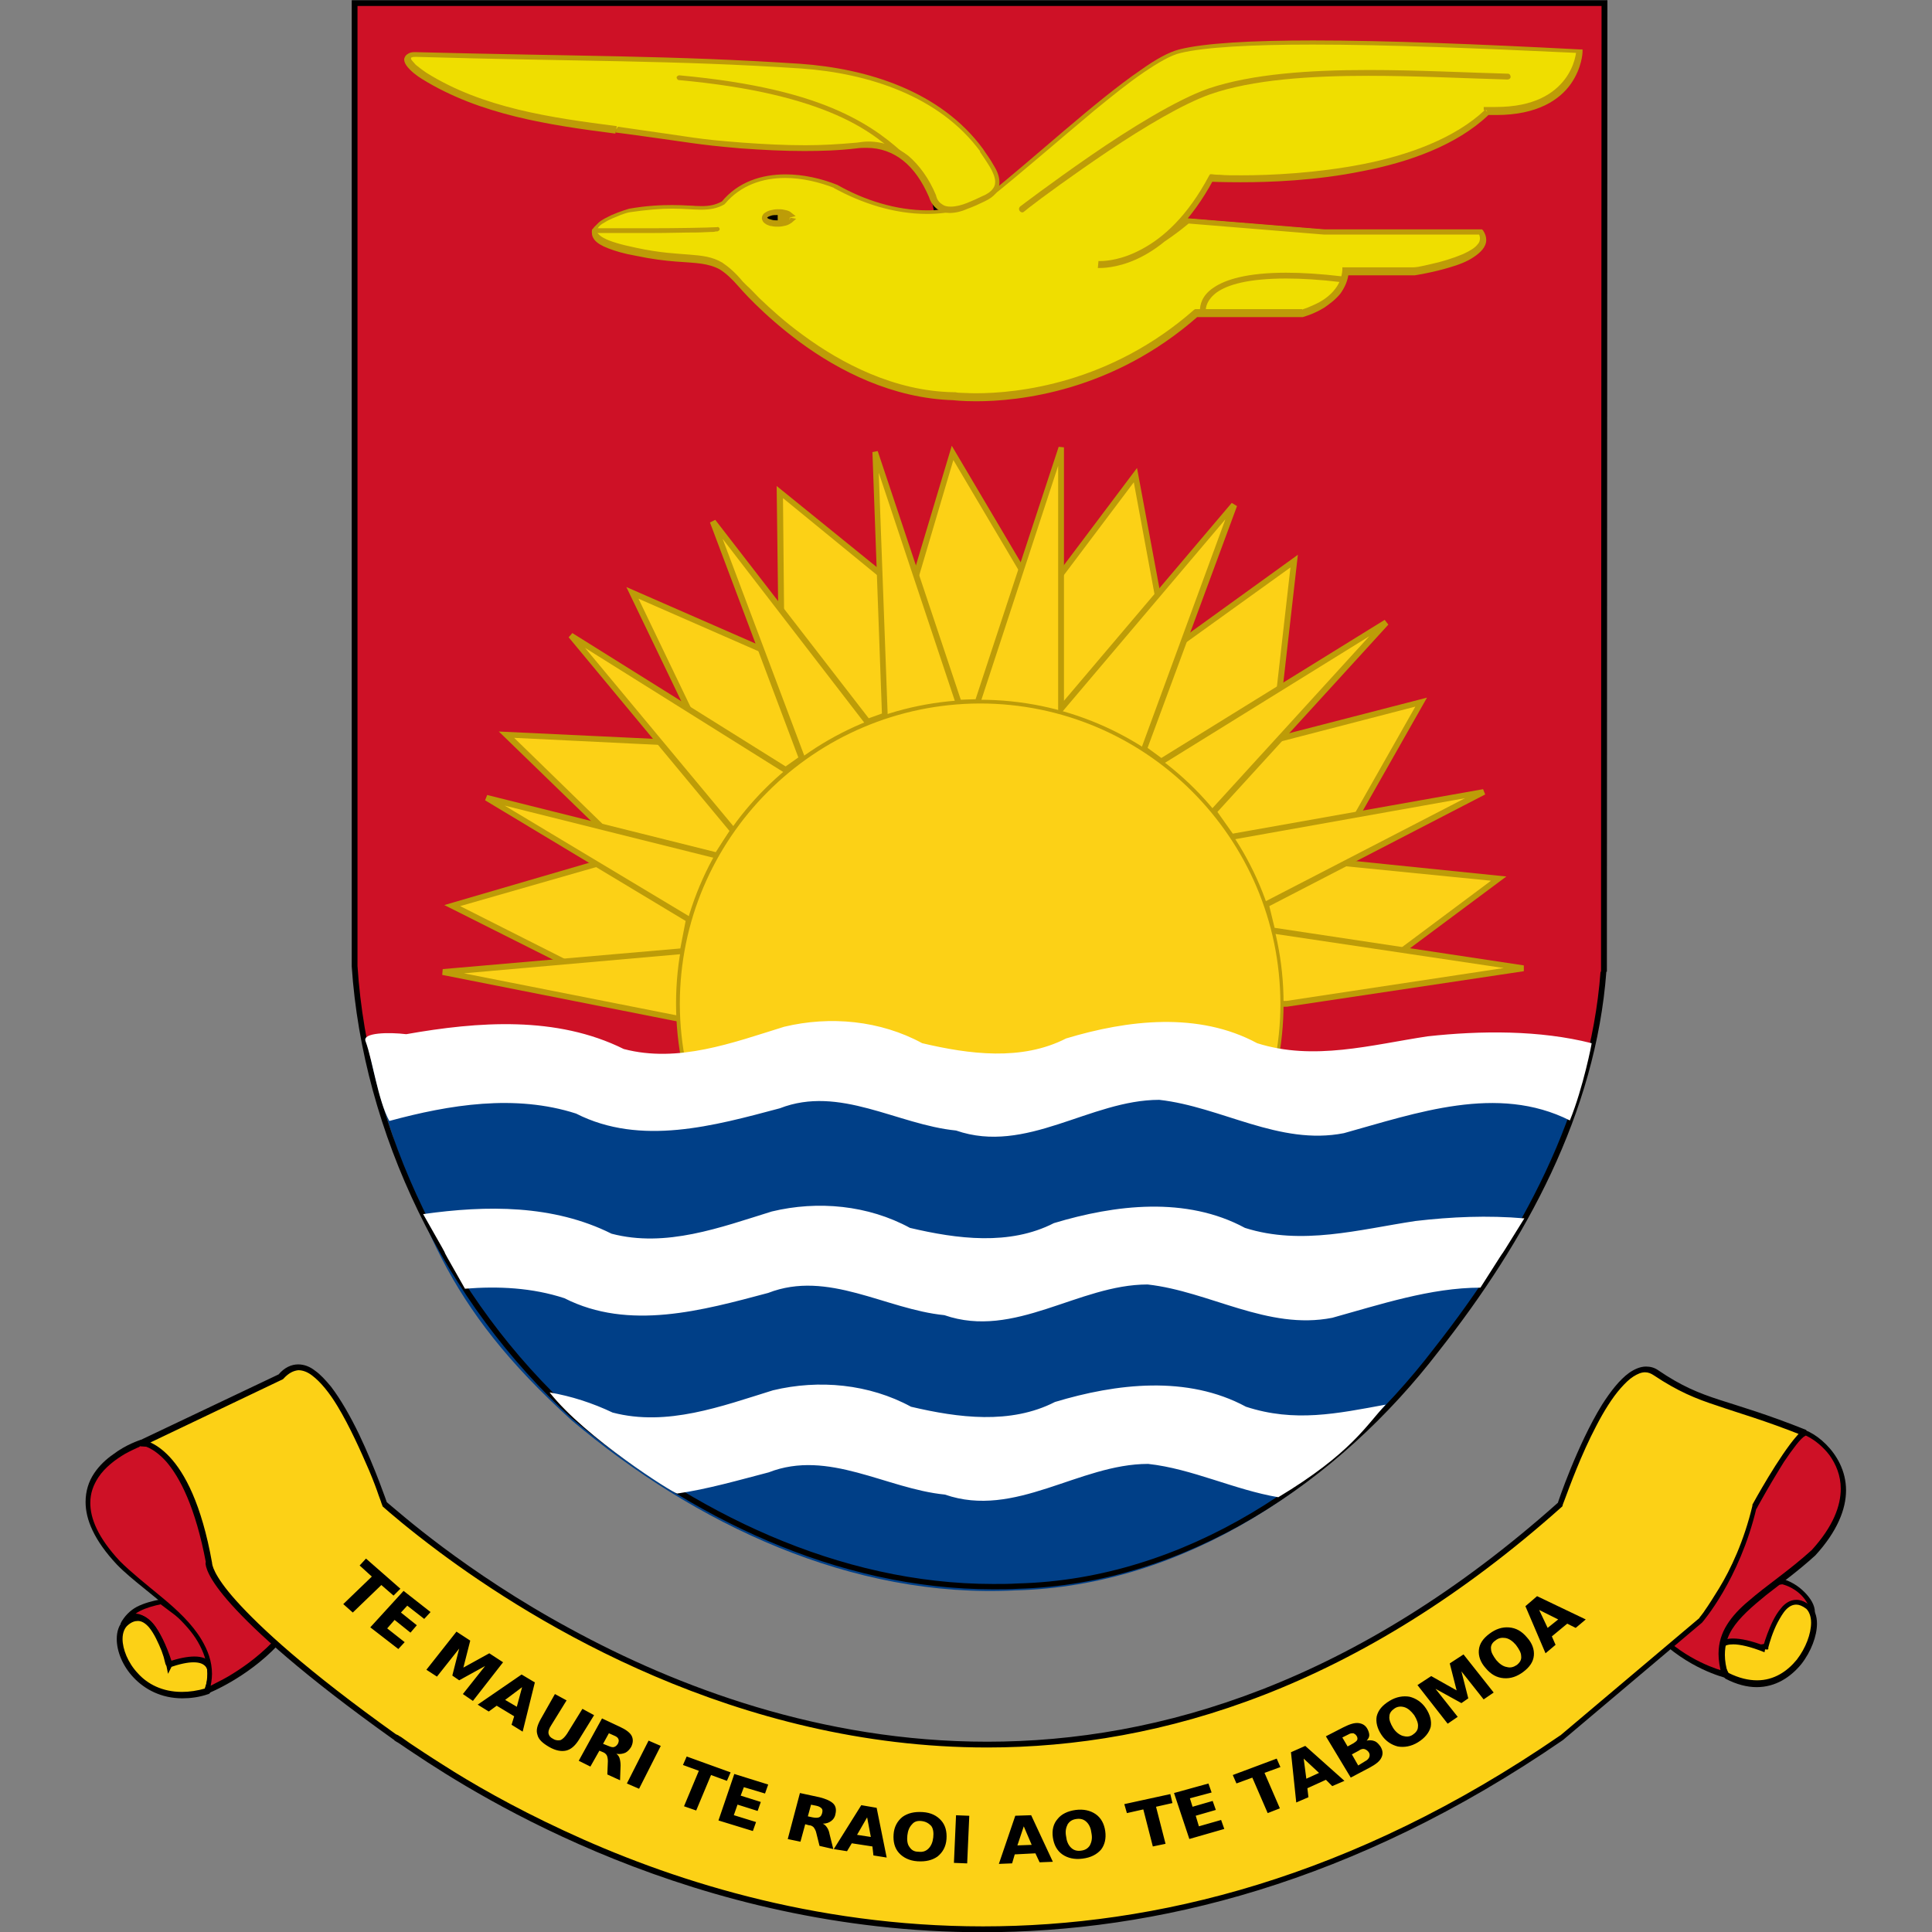 <?xml version="1.0" encoding="utf-8"?>
<!-- Generator: Adobe Illustrator 24.3.0, SVG Export Plug-In . SVG Version: 6.00 Build 0)  -->
<svg version="1.1" id="Layer_1" xmlns="http://www.w3.org/2000/svg" xmlns:xlink="http://www.w3.org/1999/xlink" x="0px" y="0px"
	 viewBox="0 0 512 512" style="enable-background:new 0 0 512 512;" xml:space="preserve">
<rect x="0" y="0" width="512" height="512" fill="#808080" stroke="none"/>
<style type="text/css">
	.st0{fill:#CE1126;}
	.st1{fill:#FCD116;}
	.st2{fill:#BD9C08;}
	.st3{fill:#003F87;}
	.st4{fill:#EFDE00;}
	.st5{fill:#FFFFFF;}
</style>
<g id="XMLID_1_">
	<path id="XMLID_3_" class="st0" d="M480.12,427.77c0.56-2.8-3.65-7.57-8.13-8.55c-22.3-1.12-30.43,23.28-2.1,16.69
		C473.53,417.39,480.82,427.77,480.12,427.77L480.12,427.77z"/>
	<path id="XMLID_4_" d="M480.12,427.77l0.7,0.14c0-0.28,0.14-0.42,0.14-0.7c0-1.82-1.12-3.65-2.8-5.33
		c-1.68-1.68-3.79-2.94-6.03-3.51l0,0l0,0c-0.56,0-1.12,0-1.54,0c-5.89,0-10.66,1.68-14.02,4.21c-3.37,2.38-5.33,5.61-5.33,8.55
		c0,1.82,0.84,3.65,2.66,4.91c1.82,1.26,4.35,1.96,7.71,1.96c2.38,0,5.33-0.28,8.69-1.12l0.56-0.14l0.14-0.56
		c0.84-4.35,1.96-7.01,2.94-8.55c0.56-0.7,0.98-1.26,1.4-1.54c0.42-0.28,0.84-0.42,1.26-0.42c0.84,0,1.54,0.42,2.24,0.98
		c0.28,0.28,0.56,0.56,0.7,0.84l0.14,0.28l0,0l0.42-0.14h-0.42v0.14l0.42-0.14h-0.42L480.12,427.77l-0.56-0.42
		c-0.14,0.14-0.14,0.28-0.14,0.42H480.12l-0.56-0.42L480.12,427.77v-0.84c-0.14,0-0.42,0.14-0.56,0.28L480.12,427.77v-0.84v1.54l0,0
		h0.7l0.14-0.56L480.12,427.77v-0.84l0,0v1.54c0.14,0,0.56-0.14,0.7-0.28c0.14-0.28,0.14-0.42,0.14-0.56c0-0.28-0.14-0.42-0.14-0.56
		c-0.28-0.56-0.84-1.12-1.54-1.82c-0.7-0.56-1.82-1.12-2.94-1.12c-0.7,0-1.4,0.14-2.1,0.56c-0.98,0.7-1.96,1.82-2.8,3.51
		c-0.84,1.82-1.68,4.21-2.24,7.57l0.7,0.14l-0.14-0.7c-3.23,0.7-6.03,1.12-8.27,1.12c-3.23,0-5.47-0.7-6.87-1.68
		c-1.4-0.98-1.96-2.24-1.96-3.65c0-2.24,1.68-5.05,4.77-7.29c3.09-2.24,7.57-3.79,13.18-3.79c0.56,0,0.98,0,1.54,0v-0.84l-0.14,0.7
		c1.96,0.42,3.93,1.54,5.33,2.94c1.4,1.4,2.24,3.09,2.24,4.21c0,0.14,0,0.28,0,0.42L480.12,427.77v-0.84V427.77z"/>
	<path id="XMLID_5_" class="st1" d="M467.78,437.02c0,0,4.07-17.53,11.36-11.22c5.33,4.63-4.07,27.21-21.6,18.09
		C456.98,443.76,448.84,429.87,467.78,437.02L467.78,437.02z"/>
	<path id="XMLID_6_" d="M467.78,437.02l0.7,0.14c0,0,0-0.14,0.14-0.56c0.28-1.12,1.12-4.07,2.52-6.73c0.7-1.26,1.4-2.52,2.24-3.37
		c0.84-0.84,1.68-1.26,2.66-1.26c0.7,0,1.54,0.28,2.66,1.12c0.7,0.7,1.26,1.96,1.26,3.65c0,2.94-1.4,6.73-3.79,9.82
		c-2.52,3.09-6.03,5.47-10.52,5.47c-2.24,0-4.77-0.56-7.57-1.96l-0.28,0.42l0.42-0.28c0,0,0,0-0.14-0.14l-0.28,0.42l0.42-0.28
		c0,0-0.28-0.28-0.42-0.7c-0.7-1.12-1.54-3.09-1.54-4.63c0-0.7,0.14-1.26,0.56-1.68c0.42-0.42,1.12-0.7,2.52-0.7
		c1.68,0,4.49,0.56,8.27,2.1L467.78,437.02h-0.84l0,0l1.54,0.14L467.78,437.02h0.84l0,0v-0.56l-0.56-0.14
		c-3.93-1.54-6.73-2.1-8.83-2.1c-1.54,0-2.8,0.42-3.51,1.12c-0.84,0.7-1.12,1.82-1.12,2.8c0,1.54,0.56,2.94,1.12,4.21
		c0.28,0.56,0.56,1.12,0.84,1.54c0.14,0.14,0.28,0.42,0.28,0.56l0.14,0.14c0,0,0.14,0.14,0.28,0.28c2.94,1.54,5.75,2.24,8.27,2.24
		c5.05,0,8.98-2.66,11.78-6.03c2.66-3.37,4.21-7.57,4.21-10.8c0-1.96-0.56-3.65-1.82-4.77c-1.26-0.98-2.38-1.54-3.65-1.54
		c-1.68,0-3.09,0.98-4.07,2.24c-1.68,1.96-2.8,4.63-3.65,6.87s-1.26,4.07-1.26,4.07L467.78,437.02h0.84H467.78z"/>
	<path id="XMLID_7_" class="st0" d="M32.77,430.43c1.54-3.79,5.61-5.33,9.96-6.17c23.28,17.53,24.26,18.37,2.1,16.69
		C38.51,421.88,32.06,430.43,32.77,430.43z"/>
	<path id="XMLID_8_" d="M32.77,430.43l0.7,0.28c0.7-1.68,1.96-2.94,3.65-3.79s3.65-1.4,5.75-1.82l-0.14-0.7l-0.42,0.56
		c6.03,4.49,10.52,7.99,13.46,10.52c1.54,1.26,2.66,2.24,3.37,3.09c0.7,0.84,0.98,1.4,0.98,1.54v0.14
		c-0.14,0.14-0.56,0.28-1.26,0.42c-0.7,0.14-1.82,0.14-3.09,0.14c-2.52,0-6.17-0.28-10.8-0.56v0.84l0.7-0.28
		c-1.68-5.19-3.37-8.41-5.05-10.38c-1.68-1.96-3.37-2.8-4.77-2.8c-1.12,0-2.1,0.42-2.66,0.98c-0.28,0.28-0.56,0.56-0.7,0.7
		l-0.28,0.42c0,0.14-0.14,0.28-0.14,0.56c0,0.14,0,0.28,0.14,0.56c0.14,0.28,0.42,0.28,0.56,0.28h0.56l0.14-0.42L32.77,430.43v-0.84
		V430.43l0.56-0.56c-0.14-0.14-0.42-0.28-0.56-0.28V430.43l0.56-0.56L32.77,430.43h0.7c0-0.14,0-0.28-0.14-0.42L32.77,430.43h0.7
		h-0.56l0.56,0.14v-0.14h-0.56l0.56,0.14l-0.28-0.14l0.28,0.14l0,0l-0.28-0.14l0.28,0.14l0,0c0-0.14,0.42-0.42,0.7-0.7
		c0.42-0.28,0.98-0.42,1.54-0.42c0.84,0,2.1,0.42,3.51,2.24c1.4,1.68,3.09,4.77,4.77,9.82l0.14,0.56h0.56
		c4.63,0.28,8.27,0.56,10.94,0.56c1.82,0,3.09-0.14,4.07-0.42c0.56-0.14,0.98-0.28,1.26-0.7c0.42-0.28,0.56-0.84,0.56-1.26
		c0-0.84-0.56-1.68-1.26-2.52c-1.26-1.4-3.23-3.09-6.03-5.33c-2.8-2.24-6.45-5.05-11.08-8.41l-0.28-0.14h-0.28
		c-2.24,0.42-4.35,0.98-6.31,1.96c-1.82,0.98-3.37,2.52-4.35,4.49L32.77,430.43v-0.84V430.43z"/>
	<path id="XMLID_9_" class="st0" d="M419.53,281.92c-290.43,0-79.65-1.54-321.56-1.54l-3.51-15.71L93.35,0.33h331.24l-0.14,266.87
		L419.53,281.92L419.53,281.92z"/>
	<path id="XMLID_10_" class="st1" d="M44.54,441.23c0,0-4.07-17.53-11.36-11.22c-5.33,4.63,2.66,23.84,21.6,18.09
		C54.92,448.24,60.53,435.76,44.54,441.23L44.54,441.23z"/>
	<path id="XMLID_11_" d="M44.54,441.23l0.7-0.14c0,0-0.7-3.23-2.1-6.45c-0.7-1.54-1.54-3.23-2.66-4.49
		c-1.12-1.26-2.52-2.24-4.07-2.24c-1.26,0-2.38,0.56-3.65,1.54l0,0c-1.26,1.12-1.82,2.94-1.82,4.91c0,3.23,1.54,7.15,4.49,10.24
		c2.94,3.09,7.29,5.47,12.9,5.47c2.1,0,4.49-0.28,6.87-1.12l0,0c0.14,0,0.28-0.14,0.28-0.14l0.14-0.14l0.14-0.28
		c0.28-0.7,1.12-2.52,1.12-4.49c0-1.12-0.28-2.38-1.12-3.37c-0.84-0.98-2.24-1.54-4.21-1.54c-1.82,0-4.07,0.42-7.01,1.4l-0.28,0.14
		l-0.14,0.28L44.54,441.23l0.7-0.14L44.54,441.23l0.7,0.28l0,0L44.54,441.23l0.28,0.7c2.8-0.98,4.91-1.4,6.45-1.4
		c1.68,0,2.52,0.42,3.09,0.98c0.56,0.56,0.7,1.4,0.7,2.24c0,0.98-0.28,1.96-0.42,2.66c-0.14,0.42-0.28,0.7-0.28,0.98l-0.14,0.28l0,0
		l0,0l0.42,0.28l-0.42-0.28l0,0l0.42,0.28l-0.42-0.28l0.56,0.42l-0.42-0.56l-0.14,0.14l0.56,0.42l-0.42-0.56l0.56,0.56l-0.28-0.7
		c-0.14,0.14-0.28,0.14-0.28,0.14l0.56,0.56l-0.28-0.7l0,0c-2.38,0.7-4.49,0.98-6.45,0.98c-5.19,0-9.12-2.1-11.64-4.91
		c-2.66-2.8-4.07-6.45-4.07-9.12c0-1.68,0.56-2.94,1.4-3.65l0,0c0.98-0.84,1.82-1.12,2.66-1.12c0.98,0,1.96,0.56,2.94,1.68
		c1.4,1.68,2.52,4.21,3.37,6.31c0.42,1.12,0.7,2.1,0.84,2.8c0.14,0.42,0.14,0.7,0.28,0.84c0,0.14,0.14,0.28,0.14,0.28l0.42,2.1
		l0.98-1.96L44.54,441.23z"/>
	<path id="XMLID_12_" class="st0" d="M81.15,427.07c0,0,0,0-8.27,8.55c-8.27,8.55-18.09,12.48-18.09,12.48
		c4.49-15.15-14.58-24.82-23.56-33.94c-21.04-22.72,5.89-31.69,5.89-31.69l12.2,0.7L81.15,427.07z"/>
	<path id="XMLID_13_" d="M81.15,427.07l-0.56-0.56c0,0,0,0-8.27,8.55c-4.07,4.21-8.55,7.29-11.92,9.26
		c-1.68,0.98-3.23,1.68-4.21,2.24c-0.56,0.28-0.98,0.42-1.26,0.56l-0.28,0.14H54.5l0.28,0.7l0.7,0.28c0.42-1.54,0.7-3.23,0.7-4.63
		c0-3.37-1.12-6.31-2.8-9.12c-2.52-4.21-6.45-7.85-10.52-11.22c-4.07-3.37-8.13-6.59-11.08-9.54l-0.56,0.56l0.56-0.56
		c-5.89-6.31-7.85-11.36-7.85-15.43c0-2.66,0.84-4.77,2.1-6.73c1.82-2.8,4.77-4.91,7.15-6.31c1.26-0.7,2.24-1.12,3.09-1.54
		c0.42-0.14,0.7-0.28,0.84-0.42l0.28-0.14h0.14l-0.28-0.7v0.84l11.78,0.7l31.41,43.61L81.15,427.07l-0.56-0.56L81.15,427.07
		l0.7-0.42l-31.97-44.31l-12.62-0.7h-0.14c0,0-3.65,1.12-7.15,3.79c-1.82,1.26-3.65,2.94-5.05,5.05c-1.4,2.1-2.24,4.63-2.24,7.57
		l0,0c0,4.63,2.24,10.1,8.27,16.55l0,0l0,0c4.07,4.21,10.1,8.27,15.15,13.04c2.52,2.38,4.77,4.77,6.31,7.43
		c1.54,2.66,2.52,5.33,2.52,8.41c0,1.4-0.14,2.8-0.7,4.21l-0.42,1.54l1.54-0.56c0,0,9.96-3.93,18.23-12.62
		c4.07-4.35,6.17-6.45,7.15-7.43c0.98-1.12,0.98-1.12,0.98-1.12l0.42-0.42l-0.42-0.56L81.15,427.07z"/>
	<polygon id="XMLID_14_" class="st1" points="151.26,255.84 119.85,239.99 166.83,226.39 134.16,194.7 186.88,197.22 167.53,157.11 
		207.22,174.5 206.66,130.47 241.01,158.38 252.37,120.09 275.65,159.36 300.9,125.98 309.59,172.68 342.97,148.7 337.5,196.24 
		376.62,186 352.64,228.35 397.1,232.84 367.65,254.86 	"/>
	<polygon id="XMLID_15_" class="st2" points="151.26,255.84 151.68,255.14 121.95,240.13 168.37,226.81 136.26,195.54 
		188.15,198.06 169.21,158.66 207.92,175.62 207.5,132.01 241.44,159.78 252.65,121.91 275.65,160.76 300.47,127.8 309.03,174.08 
		341.98,150.38 336.66,197.22 375.08,187.26 351.38,229.05 395.13,233.4 367.51,254.02 151.26,255 151.26,255.84 152.11,255.84 
		152.11,255.84 152.11,255.28 151.68,255.14 151.26,255.84 150.56,255.84 150.56,255.84 150.56,256.54 367.93,255.56 399.2,232.28 
		353.9,227.65 378.17,184.88 338.48,195.12 343.95,147.02 310.15,171.42 301.32,124.02 275.79,157.96 252.23,118.13 240.59,156.97 
		205.82,128.79 206.38,173.24 165.99,155.57 185.62,196.38 132.19,193.86 165.29,225.97 117.75,239.85 150.98,256.54 151.26,255.84 
		150.56,255.84 	"/>
	<polygon id="XMLID_16_" class="st1" points="180.99,270.28 117.33,257.66 180.99,252.05 182.68,243.78 128.83,211.53 
		190.11,226.67 194.32,220.08 151.26,168.47 208.34,204.09 212.55,201.01 188.85,138.18 229.94,191.33 234.42,189.65 231.9,119.81 
		254.06,186.28 259.11,186 281.26,118.55 281.26,187.83 327.12,133.83 303.14,198.48 307.77,201.85 367.23,164.97 321.65,215.03 
		326.42,221.76 393.17,209.84 335.53,239.71 337.22,246.58 403.69,256.54 341,266.08 	"/>
	<polygon id="XMLID_17_" class="st2" points="180.99,270.28 181.13,269.44 122.94,257.94 181.7,252.75 183.52,243.36 133.73,213.49 
		190.39,227.65 195.3,220.08 155.05,171.7 208.34,205.07 213.53,201.29 191.51,142.81 229.66,192.31 235.27,190.21 232.88,125.28 
		253.5,187.12 259.67,186.7 280.42,123.46 280.42,189.93 324.74,137.62 302.3,198.76 307.63,202.83 362.88,168.61 320.53,215.03 
		326.14,222.6 388.26,211.53 334.55,239.29 336.52,247.29 398.5,256.54 341,265.24 180.99,269.44 180.99,270.28 180.99,269.44 
		180.99,269.44 180.99,270.28 181.13,269.44 180.99,270.28 180.99,270.99 180.99,270.99 180.99,270.99 341.14,266.78 403.83,257.38 
		403.83,255.84 337.78,245.88 336.38,240.13 393.59,210.54 393.03,209.14 326.7,220.92 322.63,215.17 367.93,165.53 366.95,164.27 
		307.77,200.87 304.12,198.2 327.82,134.12 326.42,133.27 281.96,185.72 281.96,118.55 280.56,118.41 258.54,185.3 254.62,185.44 
		232.6,119.53 231.2,119.81 233.72,189.09 230.22,190.35 189.55,137.76 188.15,138.46 211.57,200.73 208.2,203.11 151.68,167.77 
		150.7,168.89 193.33,220.22 189.69,225.83 129.11,210.68 128.55,212.09 181.7,244.06 180.29,251.35 117.33,256.82 117.19,258.36 
		180.99,270.99 180.99,270.99 	"/>
	<path id="XMLID_18_" class="st1" d="M339.74,265.94c0,44.17-35.76,80.07-80.07,80.07c-44.17,0-80.07-35.76-80.07-80.07l0,0
		c0-44.17,35.76-80.07,80.07-80.07S339.74,221.76,339.74,265.94L339.74,265.94z"/>
	<path id="XMLID_19_" class="st2" d="M339.74,265.94h-0.42l0,0c0,43.89-35.62,79.51-79.51,79.65l0,0
		c-43.89,0-79.51-35.62-79.65-79.51l0,0l0,0c0-43.89,35.62-79.51,79.51-79.65l0,0c43.89,0,79.51,35.62,79.65,79.51l0,0
		L339.74,265.94l0.42,0l0,0c0-44.45-36.04-80.5-80.5-80.5l0,0c-44.45,0-80.5,36.04-80.5,80.5l0,0l0,0c0,44.45,36.04,80.5,80.5,80.5
		l0,0c44.45,0,80.5-36.04,80.5-80.5l0,0L339.74,265.94L339.74,265.94z"/>
	<path id="XMLID_20_" class="st3" d="M419.25,288.23c-15.29,36.18-16.27,41.65-39.13,70.54c-26.5,34.64-66.33,61.56-110.93,62.69
		c-43.47,2.24-84.98-17.53-117.66-45.02c-33.66-30.57-40.39-52.17-53.85-95.64L419.25,288.23z"/>
	<path id="XMLID_21_" d="M425,257.52h-0.84c-2.8,37.16-21.32,70.82-44.03,99.71l0,0l0,0c-26.36,34.5-66.05,61.28-110.37,62.4l0,0
		l0,0c-2.24,0.14-4.35,0.14-6.59,0.14c-40.81,0-79.65-18.93-110.65-45.02l-0.56,0.56l0.56-0.56
		c-33.52-30.43-54.97-75.17-57.78-118.78h-0.84h0.84V1.59h329.69l-0.14,255.93H425h-0.84H425h0.84l0.14-257.47H93.21v256.07l0,0
		c2.94,43.89,24.54,89.05,58.34,119.76l0,0l0,0c31.13,26.22,70.26,45.3,111.63,45.3c2.24,0,4.49,0,6.59-0.14v-0.84v0.84
		c44.88-1.26,84.98-28.33,111.63-63.11l-0.56-0.42l0.56,0.42c22.86-29.03,41.51-62.97,44.31-100.55l0,0l0,0L425,257.52z"/>
	<path id="XMLID_22_" class="st4" d="M394.15,29.64c-21.74,20.61-73.06,17.25-73.06,17.25c-12.9,24.26-29.87,22.86-29.87,22.86
		c10.1,0.28,23.84-11.78,23.84-11.78l36.04,2.94h41.51c5.05,7.57-17.53,10.66-17.53,10.66h-18.37c-0.56,8.55-11.5,11.36-11.5,11.36
		h-28.05c-30.15,26.5-64.37,22.02-64.37,22.02c-31.97-0.7-56.37-29.73-56.37-29.73c-7.85-9.4-10.8-5.05-27.77-8.69
		c-23.7-4.91-1.82-11.08-1.82-11.08c15.29-2.52,19.35,0.98,24.96-1.96c7.29-8.69,20.19-8.13,29.87-4.21
		c12.2,6.73,28.05,9.96,40.67,2.52c16.55-13.04,39.97-35.76,50.63-38.42c13.88-3.51,56.51-2.52,106.02,0
		C418.69,13.65,417.99,30.76,394.15,29.64L394.15,29.64z"/>
	<path id="XMLID_23_" class="st2" d="M394.15,29.64l-0.56-0.56c-7.99,7.57-20.33,12.06-32.53,14.44c-12.2,2.38-24.4,2.94-31.97,2.94
		c-2.52,0-4.49,0-5.75-0.14c-1.4,0-2.1-0.14-2.1-0.14h-0.56l-0.28,0.42c-5.75,10.8-12.2,16.41-17.67,19.35
		c-5.33,2.94-9.68,3.23-11.08,3.23c-0.14,0-0.28,0-0.42,0h-0.14l0,0v0.84v0.84c0.14,0,0.28,0,0.42,0c5.33,0,11.22-3.09,15.85-6.03
		c4.63-2.94,7.99-5.89,7.99-5.89l-0.56-0.56v0.84l36.04,2.94h41.51v-1.12l-0.7,0.42c0.42,0.7,0.56,1.26,0.56,1.68
		c0,0.56-0.14,1.12-0.56,1.54c-0.7,0.98-2.1,1.82-3.93,2.66c-2.66,1.12-5.89,2.1-8.55,2.66c-1.26,0.28-2.38,0.56-3.23,0.7
		c-0.84,0.14-1.26,0.14-1.26,0.14l0.14,0.84v-0.84h-19.07v0.7c-0.14,1.96-0.84,3.65-1.82,4.91c-1.54,2.1-3.79,3.51-5.75,4.35
		c-0.98,0.42-1.82,0.84-2.38,0.98c-0.28,0.14-0.56,0.14-0.7,0.28h-0.14l0,0l0.14,0.7v-0.84h-28.33l-0.28,0.14
		c-22.3,19.63-46.84,22.16-57.92,22.16c-1.82,0-3.37-0.14-4.35-0.14c-0.56,0-0.84-0.14-1.12-0.14c-0.28,0-0.42,0-0.42,0l0,0l0,0
		c-15.71-0.28-29.73-7.71-39.69-15.01c-5.05-3.65-8.98-7.29-11.78-9.96c-1.4-1.4-2.38-2.52-3.23-3.23c-0.42-0.42-0.7-0.7-0.84-0.84
		c-0.14-0.14-0.28-0.28-0.28-0.28l0,0c-1.96-2.38-3.79-3.93-5.47-5.05c-2.66-1.54-5.19-1.82-8.69-2.1
		c-3.37-0.28-7.71-0.42-14.16-1.82c-4.07-0.84-6.87-1.68-8.41-2.52c-0.84-0.42-1.26-0.84-1.54-1.12c-0.28-0.28-0.42-0.56-0.42-0.84
		c0-0.14,0.14-0.42,0.28-0.7c0.28-0.56,0.98-1.12,1.82-1.54c1.26-0.84,2.94-1.4,4.21-1.96c0.7-0.28,1.26-0.42,1.68-0.56
		c0.42-0.14,0.7-0.14,0.7-0.14l-0.28-0.7l0.14,0.7c4.77-0.7,8.41-0.98,11.36-0.98c3.23,0,5.61,0.28,7.71,0.28
		c2.24,0,4.21-0.28,6.17-1.4l0.14-0.14l0.14-0.14c4.07-4.77,9.82-6.73,15.85-6.73c4.49,0,9.12,1.12,13.04,2.66l0.28-0.7l-0.42,0.7
		c7.43,4.07,15.99,6.87,24.68,6.87c5.75,0,11.5-1.26,16.83-4.35l0,0l0,0c8.27-6.59,18.37-15.43,27.63-23.14
		c4.63-3.79,8.98-7.29,12.9-9.96c3.93-2.66,7.29-4.63,9.82-5.19c6.31-1.54,18.65-2.24,35.06-2.24c19.21,0,43.89,0.98,70.68,2.24
		v-0.84h-0.84l0,0c0,0.42-0.28,4.21-3.09,7.85c-2.8,3.65-7.99,7.29-18.23,7.29c-0.7,0-1.54,0-2.38,0h-0.84v0.84h0.98l-0.56-0.56
		L394.15,29.64h0.84l0,0H394.15v0.84c0.84,0,1.68,0,2.38,0c10.94,0,16.83-4.07,19.77-8.27s3.09-8.27,3.09-8.41v-0.7h-0.7
		c-26.79-1.4-51.47-2.38-70.68-2.38c-16.41,0-28.89,0.7-35.48,2.38c-2.8,0.7-6.31,2.66-10.24,5.47
		c-11.92,8.13-28.19,23.28-40.53,33.1l0.42,0.56l-0.42-0.7c-4.91,2.94-10.38,4.21-15.99,4.21c-8.27,0-16.69-2.66-23.84-6.73l0,0l0,0
		c-4.21-1.68-8.98-2.8-13.74-2.8c-6.31,0-12.62,1.96-16.97,7.29l0.56,0.56l-0.42-0.7c-1.82,0.98-3.37,1.26-5.47,1.26
		c-1.96,0-4.35-0.28-7.71-0.28c-2.94,0-6.73,0.14-11.5,0.98l0,0l0,0c0,0-2.38,0.7-4.63,1.68c-1.12,0.56-2.38,1.12-3.37,1.96
		c-0.42,0.42-0.84,0.84-1.26,1.26c-0.28,0.42-0.56,0.98-0.56,1.54c0,0.7,0.28,1.26,0.7,1.82c0.7,0.84,1.82,1.54,3.65,2.24
		c1.82,0.7,4.07,1.4,7.29,1.96c8.55,1.82,13.6,1.54,17.39,2.1c1.82,0.28,3.37,0.7,4.91,1.54c1.54,0.98,3.09,2.38,5.05,4.63l0,0
		c0,0,6.17,7.29,16.27,14.72c10.1,7.43,24.4,14.86,40.67,15.29v-0.84l-0.14,0.84c0,0,2.24,0.28,6.03,0.28
		c11.22,0,36.18-2.52,58.9-22.58l-0.56-0.56v0.84h28.05h0.14c0,0,2.8-0.7,5.75-2.52c1.4-0.98,2.94-2.1,4.21-3.65
		c1.12-1.54,2.1-3.51,2.24-5.75h-0.84v0.84h18.37l0,0c0,0,4.63-0.7,9.26-2.1c2.38-0.7,4.63-1.54,6.45-2.8
		c0.84-0.56,1.68-1.26,2.24-1.96s0.98-1.54,0.98-2.52c0-0.84-0.28-1.68-0.84-2.52l-0.28-0.28h-41.79l-36.32-2.94l-0.28,0.28
		c0,0-0.14,0.14-0.56,0.42c-1.26,1.12-4.77,3.93-8.98,6.31c-4.21,2.52-9.12,4.63-13.32,4.63h-0.42l-0.14,1.54c0,0,0.28,0,0.56,0
		c1.54,0,6.17-0.28,11.78-3.37c5.61-3.09,12.34-8.98,18.23-19.91l-0.7-0.42v0.84c0,0,3.09,0.14,7.99,0.14
		c7.71,0,19.91-0.42,32.25-2.94c12.34-2.38,24.96-6.87,33.38-14.86l0.28-0.28v-0.28h-0.56V29.64z"/>
	<path id="XMLID_24_" class="st2" d="M271.31,56.14c0,0,0.56-0.42,1.4-1.12c3.23-2.52,11.64-8.69,21.04-15.01
		c9.4-6.31,19.77-12.48,26.93-15.01c11.22-3.93,26.64-4.91,41.93-4.91c13.04,0,26.08,0.7,36.88,0.98c0.42,0,0.84-0.28,0.84-0.7
		c0-0.42-0.28-0.84-0.7-0.84c-10.8-0.28-23.84-0.98-36.88-0.98c-15.43,0-30.85,0.98-42.49,4.91c-8.41,2.94-20.9,10.66-31.27,17.81
		s-18.65,13.46-18.65,13.46c-0.28,0.28-0.42,0.7-0.14,1.12C270.46,56.28,271.03,56.42,271.31,56.14L271.31,56.14z"/>
	<path id="XMLID_25_" class="st2" d="M319.55,82.65L319.55,82.65c0,0,0-0.14,0-0.42c0-0.84,0.28-2.8,2.94-4.77
		c2.8-1.96,8.13-3.65,18.37-3.65c4.07,0,8.98,0.28,14.72,0.98l0.14-1.54c-5.89-0.7-10.8-0.98-14.86-0.98
		c-10.38,0-16.13,1.82-19.21,3.93c-3.23,2.1-3.65,4.77-3.65,6.03c0,0.42,0,0.7,0,0.7L319.55,82.65L319.55,82.65z"/>
	<path id="XMLID_26_" d="M179.45,23.89c0,0,0.28,0,0.7,0c3.51,0.14,19.49,1.4,34.92,6.03c7.71,2.24,15.43,5.47,21.32,9.68
		c5.89,4.21,9.96,9.54,11.08,16.13l2.66-0.42c-0.56-4.07-2.24-7.57-4.63-10.66c-4.07-5.47-10.24-9.54-17.25-12.76
		c-10.38-4.77-22.58-7.43-32.11-8.98c-9.54-1.54-16.55-1.82-16.55-1.82L179.45,23.89L179.45,23.89z"/>
	<path id="XMLID_27_" class="st4" d="M163.32,34.27c-17.39-2.24-35.62-4.77-50.91-14.3c-2.66-1.68-7.01-5.47-2.38-5.75
		c43.19,1.26,68.15,0.84,102.09,3.09c17.81,1.26,36.88,7.29,47.96,22.3c2.38,4.07,7.85,9.68,0.42,12.9
		c-4.07,1.82-11.36,5.61-13.46-0.7c-4.07-9.54-10.94-14.72-20.19-13.46c-10.1,0.98-19.77,0.7-30.57,0
		C183.66,37.49,185.34,37.35,163.32,34.27z"/>
	<path id="XMLID_28_" class="st2" d="M163.32,34.27l0.14-0.84c-17.39-2.24-35.48-4.77-50.48-14.16l0,0c-0.84-0.56-1.96-1.4-2.8-2.1
		c-0.42-0.42-0.7-0.84-0.98-1.12c-0.28-0.28-0.28-0.56-0.28-0.7l0,0c0,0,0-0.14,0.28-0.14c0.14-0.14,0.56-0.14,1.12-0.14v-0.84v0.84
		c43.19,1.26,68.15,0.84,102.09,3.09l0,0c17.67,1.26,36.6,7.29,47.4,22.02l0.56-0.42l-0.7,0.42c0.84,1.26,1.82,2.66,2.66,4.07
		c0.84,1.4,1.4,2.8,1.4,3.93c0,0.7-0.14,1.26-0.7,1.96c-0.42,0.56-1.26,1.26-2.66,1.82l0,0l0,0c-1.12,0.56-2.66,1.26-4.07,1.82
		c-1.4,0.56-2.94,0.98-4.35,0.98c-0.98,0-1.68-0.14-2.38-0.7c-0.7-0.42-1.26-1.12-1.54-2.38l0,0l0,0
		c-1.82-4.35-4.35-7.85-7.29-10.38c-3.09-2.38-6.59-3.79-10.66-3.79c-0.98,0-1.96,0.14-2.94,0.28l0.14,0.84l-0.14-0.84
		c-4.63,0.42-9.12,0.7-13.74,0.7c-5.47,0-10.94-0.28-16.69-0.7v0.84v-0.84c-12.62-0.98-10.94-1.12-32.96-4.21l0,0l0,0L163.32,34.27
		l-0.14,0.84c22.02,2.94,20.33,3.09,33.1,4.21l0,0l0,0c5.89,0.42,11.36,0.7,16.83,0.7c4.63,0,9.26-0.14,13.88-0.7l0,0l0,0
		c0.98-0.14,1.82-0.14,2.66-0.14c3.79,0,7.01,1.26,9.68,3.37c2.8,2.24,5.05,5.47,6.87,9.68l0.7-0.28l-0.7,0.28
		c0.42,1.4,1.26,2.52,2.24,3.23c0.98,0.7,2.1,0.98,3.23,0.98c1.54,0,3.23-0.42,4.77-1.12c1.54-0.56,3.09-1.26,4.21-1.82l-0.28-0.7
		l0.28,0.7c1.54-0.7,2.52-1.4,3.23-2.24s0.98-1.96,0.98-2.94c0-1.68-0.7-3.23-1.68-4.77c-0.84-1.54-1.96-2.94-2.66-4.07l0,0l0,0
		c-11.22-15.29-30.57-21.32-48.52-22.58l0,0l0,0c-34.08-2.24-59.04-1.96-102.09-3.09l0,0l0,0c-0.84,0-1.4,0.14-1.96,0.56
		c-0.28,0.14-0.42,0.42-0.56,0.56c-0.14,0.28-0.28,0.56-0.28,0.84c0,0.56,0.28,1.12,0.56,1.54c0.98,1.4,2.8,2.8,4.21,3.65l0,0l0,0
		c15.43,9.54,33.8,12.2,51.19,14.44l0,0L163.32,34.27z"/>
	<path id="XMLID_29_" class="st2" d="M157.01,61.75c0,0,7.99,0,16.13,0c4.07,0,8.13-0.14,11.36-0.14c1.54,0,2.94-0.14,3.93-0.14
		c0.56,0,0.84,0,1.26-0.14c0.14,0,0.28,0,0.42,0l0.28-0.14c0.28-0.14,0.42-0.42,0.28-0.7c-0.14-0.28-0.42-0.42-0.7-0.28l0.14,0.14
		v-0.14l0,0l0.14,0.14v-0.14c0,0-0.28,0-0.56,0c-2.38,0.14-10.52,0.28-17.95,0.28c-3.79,0-7.29,0-9.96,0c-2.66,0-4.35,0-4.35,0
		c-0.28,0-0.56,0.28-0.56,0.56C156.87,61.33,156.73,61.75,157.01,61.75L157.01,61.75z"/>
	<path id="XMLID_30_" d="M209.18,58.39c-0.84,0.7-2.94,0.98-4.63,0.7c-1.68-0.42-2.38-1.26-1.68-1.96c0.84-0.7,2.94-0.98,4.63-0.7
		c0.7,0.14,1.12,0.28,1.54,0.56l-2.94,0.7L209.18,58.39z"/>
	<path id="XMLID_31_" class="st2" d="M209.18,58.39l-0.56-0.56c-0.14,0.14-0.56,0.28-0.98,0.42c-0.42,0.14-0.98,0.14-1.68,0.14
		c-0.42,0-0.98,0-1.4-0.14c-0.56-0.14-0.98-0.28-1.12-0.42l-0.14-0.14l0,0h-0.14h0.14l0,0h-0.14h0.14h-0.14h0.14l0,0h-0.14h0.14l0,0
		l0,0l0,0l0,0l0,0l0.14-0.14c0.14-0.14,0.56-0.28,0.98-0.42c0.42-0.14,0.98-0.14,1.68-0.14c0.42,0,0.98,0,1.4,0.14
		c0.56,0.14,0.98,0.28,1.26,0.42l0.42-0.56l-0.14-0.7l-2.94,0.7v1.54l3.09,0.7L209.18,58.39l-0.56-0.56L209.18,58.39l0.14-0.7
		l-3.09-0.7l-0.14,0.7l0.14,0.7l4.63-1.12l-1.26-0.98c-0.42-0.42-1.12-0.56-1.82-0.7c-0.56-0.14-1.12-0.14-1.68-0.14
		c-0.7,0-1.4,0.14-1.96,0.28c-0.56,0.14-1.12,0.42-1.68,0.84c-0.28,0.28-0.56,0.7-0.56,1.26c0,0.28,0.14,0.56,0.28,0.84
		c0.28,0.42,0.56,0.56,0.98,0.84c0.42,0.14,0.84,0.42,1.4,0.42c0.56,0.14,1.12,0.14,1.68,0.14c0.7,0,1.4-0.14,1.96-0.28
		c0.56-0.14,1.12-0.42,1.68-0.84l1.12-0.98l-1.54-0.28L209.18,58.39z"/>
	<path id="XMLID_32_" class="st5" d="M416.03,296.93c-19.21-9.68-40.67-1.96-59.88,3.37c-17.11,3.37-32.53-7.01-48.94-8.83
		c-18.37,0-35.2,14.58-53.85,8.13c-15.57-1.54-30.85-12.06-46.7-5.89c-17.39,4.63-36.88,10.1-53.99,1.4
		c-16.13-5.19-33.52-2.38-49.5,1.96c-3.09-5.75-4.35-15.85-6.31-21.18c-0.84-2.24,6.17-2.38,10.8-1.82
		c19.07-3.37,39.83-4.91,57.64,3.93c14.44,3.79,28.89-1.68,42.49-5.89c12.2-2.94,25.52-1.68,36.6,4.35
		c12.48,2.94,26.36,4.77,38.14-1.26c16.27-4.91,35.06-7.15,50.63,1.26c15.01,4.77,30.29,0.42,45.16-1.82
		c14.02-1.54,29.73-1.68,43.47,1.82C421.92,276.31,419.53,288.37,416.03,296.93L416.03,296.93z"/>
	<path id="XMLID_33_" class="st5" d="M392.33,341.24c-13.18,0-26.64,4.49-39.27,7.99c-17.11,3.37-32.53-7.01-48.94-8.83
		c-18.37,0-35.2,14.58-53.85,8.13c-15.57-1.54-30.85-12.06-46.7-5.89c-17.39,4.63-36.88,10.1-53.99,1.4
		c-8.55-2.8-17.53-3.23-26.36-2.52c-10.8-18.93,0.28,0.14-11.08-19.77c16.83-2.38,34.5-2.52,49.92,5.19
		c14.44,3.79,28.89-1.68,42.49-5.89c12.2-2.94,25.52-1.68,36.6,4.35c12.48,2.94,26.36,4.77,38.14-1.26
		c16.27-4.91,35.06-7.15,50.63,1.26c15.01,4.77,30.29,0.42,45.16-1.82c9.54-1.12,19.21-1.54,28.89-0.7
		C392.47,341.38,403.97,322.87,392.33,341.24z"/>
	<path id="XMLID_34_" class="st5" d="M338.76,396.78c-11.64-1.96-22.86-7.57-34.5-8.83c-18.37,0-35.2,14.58-53.85,8.13
		c-15.57-1.54-30.85-12.06-46.7-5.89c-7.57,1.96-16.27,4.49-24.26,5.61c-1.12-0.14-24.26-14.72-33.8-26.79
		c5.75,0.98,11.36,2.8,16.69,5.33c14.44,3.79,28.89-1.68,42.49-5.89c12.2-2.94,25.52-1.68,36.6,4.35
		c12.48,2.94,26.36,4.77,38.14-1.26c16.27-4.91,35.06-7.15,50.63,1.26c12.9,4.21,24.12,1.82,37.02-0.56
		C362.18,377.56,358.11,385.14,338.76,396.78L338.76,396.78z"/>
	<path id="XMLID_35_" class="st0" d="M431.03,424.4c0,0,0,0,8.27,8.55c8.27,8.55,18.09,10.8,18.09,10.8
		c-4.49-15.15,9.68-19.63,23.56-32.25c21.04-23-6.17-36.18-5.89-31.69l-12.2,0.7L431.03,424.4z"/>
	<path id="XMLID_36_" d="M431.03,424.4l-0.56,0.56c0,0,0,0,8.27,8.55c8.41,8.69,18.37,11.08,18.37,11.08l1.26,0.28l-0.42-1.26
		c-0.56-1.82-0.84-3.51-0.84-5.05c0-2.66,0.7-4.91,1.96-6.87c1.96-3.09,5.19-5.89,8.98-8.98c3.93-3.09,8.41-6.31,13.04-10.52l0,0
		l0,0c5.89-6.45,8.13-12.34,8.13-17.25c0-5.19-2.52-9.4-5.33-12.2c-1.4-1.4-2.94-2.52-4.35-3.23c-1.4-0.7-2.66-1.12-3.79-1.12
		c-0.42,0-0.84,0.14-1.26,0.28c-0.42,0.28-0.7,0.84-0.7,1.26v0.14h0.84v-0.84l-12.48,0.7l-32.25,44.74l0.42,0.42L431.03,424.4
		l0.7,0.42l31.41-43.61l12.62-0.7v-0.84l0,0l0,0h-0.14l0,0l0,0h-0.14l0,0l0,0l0,0l0,0l0,0l0,0c0,0,0.14-0.14,0.42,0
		c0.56,0,1.82,0.28,3.09,0.98c1.96,0.98,4.21,2.8,5.89,5.05c1.68,2.38,2.94,5.33,2.94,8.83c0,4.49-1.96,9.96-7.71,16.27l0.56,0.56
		l-0.56-0.56c-6.03,5.47-12.06,9.4-16.69,13.46c-2.38,1.96-4.35,4.07-5.75,6.31c-1.4,2.24-2.24,4.77-2.24,7.71
		c0,1.68,0.28,3.51,0.84,5.61l0.7-0.28l0.14-0.7h-0.14c-0.98-0.28-9.96-2.66-17.53-10.52c-8.27-8.55-8.27-8.55-8.27-8.55
		L431.03,424.4l0.7,0.42L431.03,424.4z"/>
	<path id="XMLID_37_" class="st1" d="M478.43,379.67c-21.04-8.41-26.79-7.57-39.41-15.99c-11.36-7.57-25.52,34.92-25.52,34.92
		c-156.08,139.39-302.49,7.43-311.46,0c0,0-15.85-47.4-27.49-33.8l-36.74,17.39c0,0,12.06,0.7,17.81,31.97
		c0,0-1.54,9.96,49.22,46.28c0.42-1.96,141.64,115.13,309.22,0l36.88-31.13c0,0,9.82-11.22,14.3-30.15
		C465.25,399.16,474.51,381.77,478.43,379.67L478.43,379.67z"/>
	<path id="XMLID_38_" d="M478.43,379.67l0.28-0.7c-10.52-4.21-17.39-6.17-23-7.99c-5.61-1.82-10.1-3.65-16.27-7.85
		c-0.98-0.7-2.1-0.98-3.23-0.98c-1.54,0-3.09,0.7-4.49,1.68c-2.52,1.82-4.91,4.91-7.15,8.41c-6.59,10.66-11.78,26.08-11.78,26.22
		l0.7,0.28l-0.56-0.56c-53.29,47.54-105.46,63.39-151.31,63.39c-44.03,0-82.32-14.58-110.37-29.87
		c-14.02-7.57-25.52-15.43-33.8-21.6c-8.27-6.17-13.46-10.8-15.01-12.06l-0.56,0.56l0.7-0.28c0,0-3.09-9.12-7.43-18.23
		c-2.24-4.63-4.77-9.12-7.43-12.62c-1.4-1.68-2.8-3.23-4.21-4.21c-1.4-1.12-2.94-1.68-4.49-1.68c-1.82,0-3.65,0.84-5.19,2.66
		l0.56,0.56l-0.28-0.7l-39.55,18.79l2.94,0.14l0,0c0.14,0,3.09,0.42,6.59,4.35c3.51,4.07,7.71,11.92,10.52,26.93l0.7-0.14
		l-0.84-0.14v0.14c0,0.84,0.42,3.93,6.87,11.08c6.45,7.15,18.79,18.51,42.77,35.62l0.98,0.7l0.28-1.12l-0.7-0.14l0.42,0.7
		c0.14-0.14,0.28-0.28,0.28-0.42l-0.7-0.14l0.42,0.7l-0.42-0.56v0.7c0.14,0,0.28,0,0.42-0.14l-0.42-0.56v0.7v-0.56l-0.14,0.56h0.14
		v-0.56l-0.14,0.56l0.14-0.28l-0.14,0.28l0,0l0.14-0.28l-0.14,0.28c0,0,0.14,0,0.28,0.14c0.84,0.42,2.52,1.68,4.91,3.23
		c17.39,11.64,74.18,47.4,150.61,47.4c45.58,0,98.31-12.76,153.84-50.91l0,0l36.88-31.13l0,0c0,0,9.96-11.36,14.44-30.43l-0.7-0.14
		l0.7,0.42c0,0,0.56-1.12,1.54-2.8c1.4-2.52,3.65-6.31,5.75-9.68c1.12-1.68,2.24-3.23,3.23-4.49c0.98-1.26,1.82-2.1,2.38-2.38
		l0.42-0.28v-0.42v-0.56l-0.42-0.14L478.43,379.67h-0.84l0,0H478.43l-0.42-0.7c-0.56,0.28-1.26,0.84-1.82,1.54
		c-2.24,2.52-5.19,7.01-7.57,10.94c-2.38,3.93-4.21,7.29-4.21,7.29v0.14v0.14c-2.24,9.4-5.75,16.83-8.83,21.88
		c-1.54,2.52-2.8,4.49-3.79,5.89c-0.42,0.7-0.84,1.12-1.12,1.54c-0.14,0.14-0.28,0.28-0.28,0.42l-0.14,0.14l0.56,0.56l-0.56-0.56
		l-36.88,31.13l0.56,0.56l-0.42-0.7c-55.25,38-107.56,50.63-153,50.63c-45.3,0-83.72-12.62-111.07-25.38
		c-13.6-6.31-24.54-12.62-31.97-17.39c-3.79-2.38-6.73-4.35-8.83-5.75c-0.98-0.7-1.82-1.26-2.38-1.68c-0.28-0.14-0.56-0.28-0.7-0.42
		l-0.28-0.14c-0.14,0-0.14-0.14-0.42-0.14c-0.14,0-0.28,0-0.42,0.14c-0.14,0.14-0.28,0.28-0.42,0.56l0.7,0.14l0.42-0.7
		c-23.98-17.11-36.18-28.47-42.49-35.48s-6.45-9.82-6.45-10.1l0,0h-0.42l0.42,0.14l0,0h-0.42l0.42,0.14v-0.14v-0.14
		c-2.8-15.71-7.29-23.84-11.22-28.05s-7.15-4.49-7.29-4.49v0.84l0.28,0.7l37.02-17.67l0.14-0.14c1.4-1.54,2.66-2.1,3.93-2.24
		c1.12,0,2.38,0.42,3.65,1.4c2.24,1.68,4.63,4.63,6.73,8.13c3.23,5.33,6.17,11.92,8.41,17.11c1.12,2.66,1.96,4.91,2.52,6.59
		c0.28,0.84,0.56,1.4,0.7,1.96c0.14,0.42,0.28,0.7,0.28,0.7v0.14l0.14,0.14c1.4,1.26,6.73,5.89,15.01,12.06
		c25.1,18.65,78.53,51.75,145.14,51.75c46.28,0,98.73-15.99,152.3-63.81l0.14-0.14v-0.14c0,0,0.14-0.56,0.56-1.54
		c1.26-3.37,4.35-11.92,8.41-19.63c1.96-3.79,4.21-7.43,6.45-9.96c1.12-1.26,2.24-2.38,3.37-3.09s2.1-1.12,3.09-1.12
		c0.84,0,1.54,0.28,2.38,0.84c6.31,4.21,11.08,6.17,16.69,7.99c5.61,1.96,12.34,3.79,22.86,7.99L478.43,379.67h-0.84H478.43z"/>
	<path id="XMLID_76_" d="M96.99,413.04l9.12,7.99l-1.82,1.82l-3.23-2.8l-7.57,7.29l-2.52-2.24l7.57-7.29l-3.23-2.94L96.99,413.04
		L96.99,413.04z M106.95,421.6l7.15,5.61l-1.68,1.82l-4.49-3.51l-1.68,1.82l4.21,3.37l-1.68,1.96l-4.21-3.37l-1.96,2.24l4.63,3.65
		l-1.68,1.82l-7.43-5.75L106.95,421.6L106.95,421.6z M120.97,432.4l3.65,2.38l-1.82,7.15l6.87-3.79l3.65,2.38l-7.99,10.24
		l-2.66-1.82l5.89-7.43l-6.87,3.79l-1.82-1.26l1.82-7.15l-5.89,7.43l-2.8-1.82L120.97,432.4L120.97,432.4z M136.26,454.83l-4.63-2.8
		l-2.1,1.54l-2.94-1.82l11.64-7.99l3.51,2.1l-3.23,13.04l-2.94-1.82L136.26,454.83z M133.87,450.49l3.09,1.82l1.4-5.19
		L133.87,450.49z M147.06,448.94l3.09,1.68l-4.07,6.59c-0.56,0.84-0.84,1.68-0.7,2.24c0.14,0.56,0.42,0.98,1.26,1.4
		c0.7,0.42,1.4,0.42,1.96,0.28c0.56-0.28,1.12-0.84,1.68-1.68l4.07-6.59l3.09,1.68l-4.07,6.59c-0.98,1.54-2.1,2.52-3.37,2.8
		c-1.26,0.28-2.8,0-4.49-0.98c-1.68-0.98-2.8-1.96-3.09-3.23c-0.42-1.26,0-2.52,0.84-4.07L147.06,448.94L147.06,448.94z
		 M161.22,462.69c0.7,0.28,1.12,0.42,1.54,0.28c0.42-0.14,0.7-0.42,0.98-0.84c0.28-0.56,0.28-0.98,0.14-1.26
		c-0.14-0.42-0.56-0.7-1.26-0.98l-1.26-0.56l-1.54,2.8L161.22,462.69z M158.84,463.95l-2.38,4.21l-3.09-1.54l6.17-11.22l4.77,2.24
		c1.54,0.7,2.66,1.54,3.09,2.38c0.42,0.84,0.42,1.82-0.14,2.94c-0.42,0.7-0.98,1.26-1.54,1.54c-0.7,0.28-1.4,0.42-2.38,0.28
		c0.42,0.28,0.7,0.7,0.84,1.12s0.28,1.12,0.28,1.96l-0.14,3.93l-3.37-1.54l0.14-3.51c0-0.7-0.14-1.26-0.28-1.54
		c-0.14-0.28-0.56-0.7-0.98-0.84L158.84,463.95L158.84,463.95z M171.88,461.28l3.23,1.4l-5.75,11.36l-3.23-1.4L171.88,461.28z
		 M181.98,465.49l11.64,4.21l-0.98,2.24l-4.21-1.54l-3.93,9.4l-3.23-1.12l3.93-9.4l-4.21-1.54L181.98,465.49z M194.6,470.12
		l8.98,2.8l-0.84,2.38l-5.61-1.68l-0.84,2.24l5.33,1.68l-0.84,2.38l-5.33-1.68l-0.98,2.8l5.89,1.82l-0.84,2.38l-9.12-2.8
		L194.6,470.12z M215.35,481.62c0.7,0.14,1.26,0.14,1.68,0c0.42-0.14,0.7-0.56,0.84-1.12c0.14-0.56,0.14-0.98-0.14-1.26
		c-0.28-0.28-0.7-0.56-1.4-0.7l-1.4-0.28l-0.84,3.09L215.35,481.62L215.35,481.62z M213.39,483.44l-1.26,4.63l-3.37-0.7l3.23-12.2
		l5.19,1.12c1.68,0.42,2.94,0.98,3.65,1.68c0.7,0.7,0.84,1.68,0.56,2.8c-0.14,0.84-0.56,1.4-1.12,1.82c-0.56,0.42-1.26,0.7-2.24,0.7
		c0.42,0.14,0.84,0.56,1.12,0.98c0.28,0.42,0.56,0.98,0.7,1.82l0.98,3.93l-3.65-0.84l-0.84-3.37c-0.14-0.7-0.42-1.12-0.7-1.54
		c-0.28-0.28-0.7-0.56-1.26-0.56L213.39,483.44L213.39,483.44z M231.2,489.33l-5.47-0.84l-1.26,2.1l-3.51-0.56l7.29-11.64l4.07,0.7
		l2.66,13.18l-3.51-0.56L231.2,489.33z M227.13,486.25l3.65,0.56l-0.98-5.19L227.13,486.25L227.13,486.25z M244.24,482.6
		c-1.12-0.14-1.96,0.14-2.52,0.84c-0.7,0.7-1.12,1.68-1.26,2.94c-0.14,1.26,0,2.38,0.56,3.09c0.56,0.84,1.26,1.26,2.38,1.26
		c1.12,0.14,1.96-0.14,2.66-0.84c0.7-0.7,1.12-1.68,1.26-2.94c0.14-1.26,0-2.38-0.56-3.09C246.06,483.16,245.36,482.74,244.24,482.6
		L244.24,482.6z M244.52,480.22c2.24,0.14,3.79,0.98,4.91,2.24s1.54,2.94,1.4,4.91s-0.98,3.51-2.38,4.63
		c-1.4,0.98-3.09,1.4-5.33,1.26c-2.1-0.14-3.79-0.98-4.91-2.24s-1.54-2.94-1.4-4.91s0.98-3.51,2.38-4.63
		C240.59,480.5,242.28,480.08,244.52,480.22L244.52,480.22z M253.36,481.06l3.51,0.14l-0.56,12.62l-3.51-0.14L253.36,481.06z
		 M274.39,491.15l-5.47,0.28l-0.7,2.38l-3.51,0.14l4.35-12.76l4.21-0.14l5.75,12.34l-3.51,0.14L274.39,491.15L274.39,491.15z
		 M269.62,489.05l3.79-0.14l-2.1-4.91L269.62,489.05z M285.33,482.04c-1.12,0.14-1.82,0.56-2.38,1.4c-0.42,0.84-0.7,1.82-0.42,3.23
		c0.14,1.26,0.56,2.24,1.26,2.94c0.7,0.7,1.54,0.98,2.66,0.84c1.12-0.14,1.82-0.56,2.38-1.4c0.42-0.84,0.7-1.82,0.42-3.23
		c-0.14-1.26-0.56-2.24-1.26-2.94S286.45,481.9,285.33,482.04L285.33,482.04z M285.05,479.66c2.1-0.28,3.93,0.14,5.33,1.12
		c1.4,0.98,2.24,2.52,2.52,4.49c0.28,1.96-0.14,3.65-1.12,4.91c-1.12,1.26-2.66,2.1-4.91,2.38c-2.1,0.28-3.93-0.14-5.33-1.12
		c-1.4-0.98-2.24-2.52-2.52-4.49c-0.28-1.96,0.14-3.65,1.26-4.91C281.26,480.78,282.95,479.94,285.05,479.66L285.05,479.66z
		 M297.95,478.11l12.2-2.66l0.56,2.38l-4.35,0.98l2.52,9.82l-3.37,0.7l-2.52-9.82l-4.35,0.98L297.95,478.11z M311.13,475.17
		l9.12-2.52l0.84,2.38l-5.75,1.54l0.7,2.24l5.33-1.54l0.84,2.38l-5.33,1.54l0.84,2.8l5.89-1.68l0.84,2.38l-9.26,2.66L311.13,475.17
		L311.13,475.17z M326.7,470.4l11.64-4.35l0.98,2.24l-4.21,1.54l4.07,9.4l-3.23,1.26l-4.07-9.4l-4.21,1.54L326.7,470.4L326.7,470.4z
		 M351.38,471.66l-4.91,2.24l0.28,2.38l-3.23,1.4l-1.4-13.32l3.79-1.68l10.38,9.26l-3.23,1.4L351.38,471.66z M346.19,471.38
		l3.37-1.54l-4.07-3.79L346.19,471.38z M358.67,461.99c0.42-0.28,0.84-0.56,0.98-0.84c0.14-0.28,0.14-0.7-0.14-1.12
		s-0.56-0.56-0.84-0.7c-0.42,0-0.84,0-1.26,0.28l-1.68,0.84l1.4,2.38L358.67,461.99L358.67,461.99z M361.76,466.75
		c0.56-0.28,0.98-0.7,1.12-1.12c0.14-0.42,0.14-0.84-0.14-1.26c-0.28-0.42-0.7-0.7-1.12-0.84c-0.42-0.14-0.98,0-1.54,0.42
		l-1.82,0.98l1.68,2.94L361.76,466.75L361.76,466.75z M362.18,461.28c0.7-0.14,1.4-0.14,2.1,0.14s1.12,0.84,1.54,1.4
		c0.7,1.12,0.7,2.1,0.28,2.94c-0.42,0.98-1.54,1.82-3.09,2.66l-5.05,2.66l-6.59-10.94l4.63-2.38c1.68-0.84,2.94-1.26,4.07-1.12
		c0.98,0.14,1.82,0.56,2.38,1.68c0.28,0.56,0.42,1.12,0.42,1.54C362.88,460.3,362.6,460.86,362.18,461.28L362.18,461.28z
		 M369.61,452.73c-0.84,0.56-1.4,1.26-1.4,2.1c-0.14,0.84,0.28,1.96,0.98,3.09c0.7,1.12,1.68,1.82,2.52,2.1
		c0.98,0.28,1.82,0.28,2.66-0.28c0.84-0.56,1.4-1.26,1.4-2.1c0.14-0.84-0.28-1.96-0.98-3.09c-0.84-1.12-1.68-1.82-2.52-2.1
		C371.43,452.17,370.45,452.17,369.61,452.73L369.61,452.73z M368.21,450.77c1.82-1.12,3.65-1.4,5.33-1.12
		c1.68,0.42,3.23,1.4,4.35,3.09c1.12,1.68,1.54,3.37,1.26,4.91c-0.42,1.54-1.54,2.94-3.37,4.07c-1.82,1.12-3.65,1.4-5.33,1.12
		c-1.68-0.42-3.23-1.4-4.35-3.09c-1.12-1.68-1.54-3.37-1.26-4.91C365.26,453.15,366.39,451.89,368.21,450.77L368.21,450.77z
		 M375.64,446.56l3.65-2.38l6.73,3.79l-1.82-7.15l3.65-2.38l7.99,10.1l-2.66,1.82l-5.89-7.43l1.82,7.15l-1.82,1.26l-6.87-3.79
		l5.89,7.43l-2.66,1.82L375.64,446.56L375.64,446.56z M396.26,434.78c-0.84,0.56-1.26,1.4-1.12,2.24c0,0.84,0.56,1.82,1.4,2.94
		c0.84,0.98,1.82,1.68,2.8,1.82c0.98,0.28,1.82,0,2.66-0.56c0.84-0.7,1.26-1.4,1.12-2.38c0-0.84-0.56-1.82-1.4-2.94
		c-0.84-0.98-1.82-1.68-2.8-1.82C397.94,433.94,397.1,434.08,396.26,434.78z M394.71,432.96c1.68-1.26,3.37-1.82,5.19-1.68
		s3.37,0.98,4.77,2.66c1.4,1.54,1.96,3.23,1.82,4.77c-0.14,1.68-1.12,3.09-2.8,4.35c-1.68,1.26-3.37,1.82-5.19,1.68
		c-1.82-0.14-3.37-0.98-4.77-2.66c-1.4-1.54-1.96-3.23-1.82-4.77C392.05,435.62,393.03,434.22,394.71,432.96L394.71,432.96z
		 M415.33,430.29l-4.07,3.37l0.98,2.24l-2.66,2.24l-5.33-12.48l3.09-2.66l12.9,6.17l-2.66,2.24L415.33,430.29L415.33,430.29z
		 M410.14,431.41l2.8-2.24l-5.05-2.52L410.14,431.41L410.14,431.41z"/>
	<path id="XMLID_77_" class="st2" d="M240.59,41.7c-4.07-3.79-9.26-8.27-18.37-12.34s-22.16-7.57-42.21-9.4
		c-0.28,0-0.7,0.28-0.7,0.56c0,0.28,0.28,0.7,0.56,0.7c19.91,1.82,32.82,5.33,41.79,9.26c8.98,3.93,13.88,8.41,17.95,12.2
		c0.28,0.28,0.7,0.28,0.84,0C240.87,42.4,240.87,41.98,240.59,41.7L240.59,41.7z"/>
</g>
</svg>
